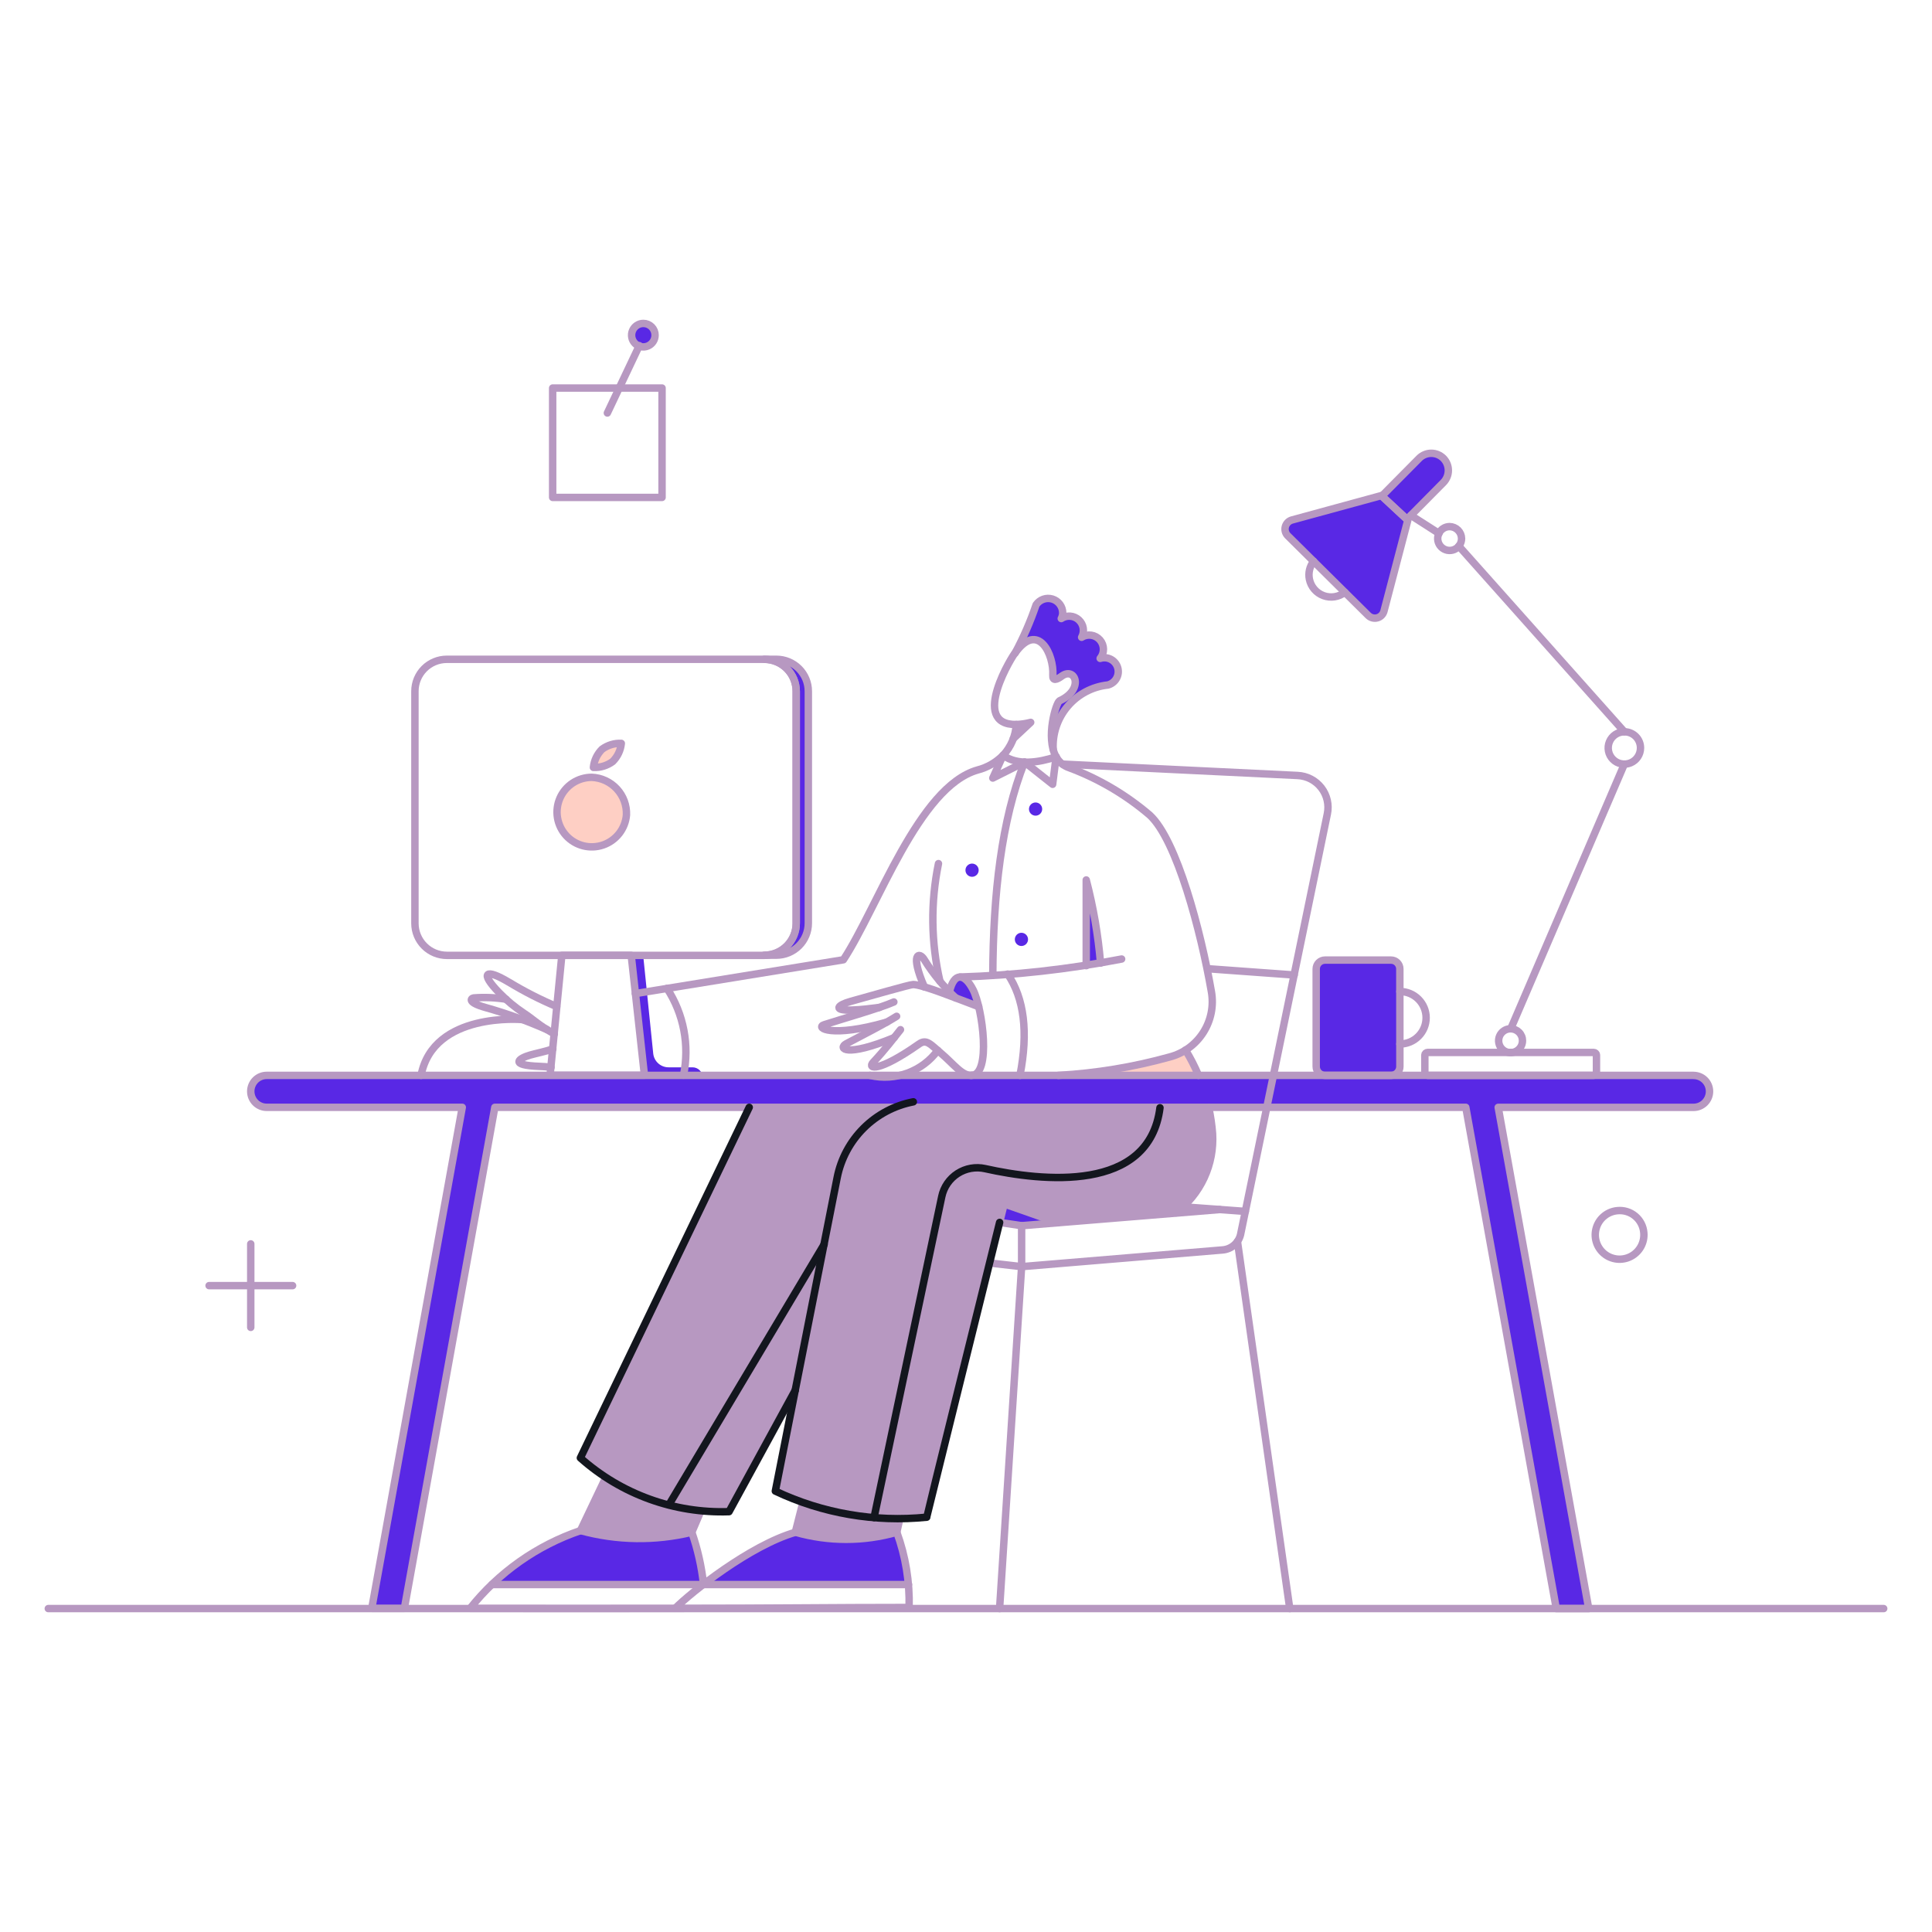 <svg width="390" height="390" viewBox="0 0 390 390" fill="none" xmlns="http://www.w3.org/2000/svg">
<path d="M239.312 211.965C234.66 214.832 219.906 216.729 213.637 217.078H241.912C241.167 215.315 240.299 213.605 239.312 211.965Z" fill="#FECFC4"/>
<path d="M243.947 223.529H151.246L117.16 294.296C118.777 295.726 120.496 297.036 122.302 298.218L117.197 308.966C124.532 310.98 132.258 311.096 139.65 309.3L141.529 304.914C143.404 305.097 145.287 305.177 147.171 305.15L160.52 280.718L156.507 300.998C158.311 301.888 160.166 302.67 162.063 303.338L160.583 309.296C167.266 311.205 174.351 311.205 181.034 309.296L181.662 306.49C183.454 306.478 185.258 306.408 187.074 306.258L201.782 246.755L206.228 247.422L237.165 244.94C243.526 239.739 246.297 233.275 243.947 223.529Z" fill="#B798C1"/>
<path d="M126.458 164.508C126.346 165.867 125.841 167.165 125.004 168.241C124.167 169.318 123.035 170.127 121.745 170.571C120.456 171.015 119.065 171.073 117.743 170.74C116.421 170.406 115.224 169.694 114.3 168.691C113.376 167.689 112.764 166.439 112.538 165.094C112.312 163.749 112.484 162.368 113.03 161.118C113.577 159.869 114.476 158.806 115.617 158.059C116.758 157.313 118.092 156.914 119.455 156.913C121.391 156.992 123.216 157.837 124.529 159.261C125.842 160.685 126.536 162.573 126.458 164.508Z" fill="#FECFC4"/>
<path d="M123.679 153.727C122.557 154.556 121.183 154.974 119.789 154.912C119.926 153.524 120.541 152.227 121.53 151.244C122.653 150.415 124.026 149.997 125.421 150.059C125.284 151.447 124.668 152.743 123.679 153.727Z" fill="#FECFC4"/>
<path d="M205.151 146.25C205.089 147.224 204.892 148.184 204.566 149.103L208.123 145.769C207.156 146.052 206.158 146.214 205.151 146.25Z" fill="#5928E5"/>
<path d="M219.305 177.661V194.926C220.268 194.778 221.231 194.63 222.195 194.444C221.68 188.782 220.713 183.169 219.305 177.661Z" fill="#5928E5"/>
<path d="M197.707 203.262L193.187 201.595C192.668 201.15 192.15 200.669 191.668 200.187C192.857 195.037 196.04 196.964 197.707 203.262Z" fill="#5928E5"/>
<path d="M163.173 139.536V186.367C163.172 188.077 162.493 189.716 161.284 190.925C160.075 192.133 158.436 192.813 156.727 192.814H154.281C155.991 192.813 157.63 192.133 158.839 190.925C160.047 189.716 160.727 188.077 160.728 186.367V139.536C160.727 137.826 160.047 136.187 158.839 134.979C157.63 133.77 155.991 133.09 154.281 133.089H156.727C158.436 133.09 160.075 133.77 161.284 134.979C162.493 136.187 163.172 137.826 163.173 139.536Z" fill="#5928E5"/>
<path d="M139.798 215.452H134.982C134.209 215.459 133.462 215.179 132.885 214.666C132.308 214.151 131.943 213.441 131.862 212.673L129.832 192.855H127.387L130.091 217.53H141.836C141.841 217.259 141.793 216.99 141.693 216.739C141.592 216.487 141.443 216.257 141.254 216.064C141.064 215.871 140.837 215.717 140.588 215.611C140.338 215.506 140.07 215.452 139.798 215.452Z" fill="#5928E5"/>
<path d="M222.084 132.867C222.521 132.341 222.757 131.677 222.747 130.993C222.737 130.309 222.485 129.651 222.033 129.138C221.583 128.624 220.963 128.288 220.286 128.191C219.609 128.093 218.919 128.241 218.342 128.606C218.656 128.043 218.769 127.39 218.665 126.753C218.564 126.116 218.25 125.533 217.774 125.097C217.298 124.66 216.692 124.396 216.049 124.348C215.405 124.299 214.765 124.468 214.229 124.827C215.957 121.717 211.004 119.059 209.159 122.048C208.018 125.424 206.593 128.696 204.898 131.83C209.641 125.2 212.827 132.237 212.531 136.387C212.568 137.202 212.975 137.424 214.309 136.461C217.051 134.46 219.014 139.129 213.902 141.426C212.326 144.456 211.866 147.945 212.605 151.281C212.568 150.762 211.975 140.425 223.646 138.276C224.25 138.148 224.792 137.818 225.182 137.339C225.572 136.861 225.787 136.263 225.791 135.646C225.795 135.195 225.693 134.749 225.492 134.345C225.293 133.941 225.001 133.59 224.64 133.319C224.279 133.049 223.86 132.867 223.416 132.789C222.971 132.71 222.515 132.737 222.084 132.867Z" fill="#5928E5"/>
<path d="M210.379 163.323C210.379 163.676 210.238 164.016 209.989 164.266C209.737 164.516 209.398 164.656 209.045 164.656C208.692 164.656 208.352 164.516 208.101 164.266C207.851 164.016 207.711 163.676 207.711 163.323C207.711 162.969 207.851 162.63 208.101 162.379C208.352 162.129 208.692 161.989 209.045 161.989C209.398 161.989 209.737 162.129 209.989 162.379C210.238 162.63 210.379 162.969 210.379 163.323Z" fill="#5928E5"/>
<path d="M197.558 175.66C197.558 176.014 197.418 176.353 197.168 176.603C196.916 176.853 196.577 176.994 196.224 176.994C195.871 176.994 195.532 176.853 195.28 176.603C195.031 176.353 194.891 176.014 194.891 175.66C194.891 175.306 195.031 174.967 195.28 174.717C195.532 174.467 195.871 174.326 196.224 174.326C196.577 174.326 196.916 174.467 197.168 174.717C197.418 174.967 197.558 175.306 197.558 175.66Z" fill="#5928E5"/>
<path d="M207.523 189.628C207.523 189.981 207.383 190.321 207.133 190.571C206.882 190.821 206.542 190.962 206.189 190.962C205.836 190.962 205.497 190.821 205.245 190.571C204.996 190.321 204.855 189.981 204.855 189.628C204.855 189.274 204.996 188.935 205.245 188.685C205.497 188.434 205.836 188.294 206.189 188.294C206.542 188.294 206.882 188.434 207.133 188.685C207.383 188.935 207.523 189.274 207.523 189.628Z" fill="#5928E5"/>
<path d="M280.8 193.814H267.462C266.99 193.814 266.538 194.002 266.204 194.335C265.871 194.669 265.684 195.121 265.684 195.593V215.303C265.684 215.775 265.871 216.228 266.204 216.561C266.538 216.895 266.99 217.082 267.462 217.082H280.8C281.27 217.076 281.718 216.885 282.05 216.553C282.383 216.222 282.573 215.773 282.578 215.303V195.585C282.576 195.115 282.387 194.664 282.056 194.333C281.722 194.001 281.27 193.814 280.8 193.814Z" fill="#5928E5"/>
<path d="M278.852 100.035L260.808 104.963C260.487 105.05 260.192 105.22 259.956 105.456C259.72 105.693 259.551 105.987 259.463 106.31C259.377 106.633 259.377 106.973 259.463 107.296C259.551 107.618 259.72 107.913 259.956 108.149L276.184 124.229C276.42 124.465 276.714 124.635 277.038 124.721C277.36 124.808 277.701 124.808 278.023 124.722C278.347 124.635 278.641 124.466 278.877 124.23C279.113 123.993 279.283 123.699 279.37 123.377L284.187 105L278.852 100.035Z" fill="#5928E5"/>
<path d="M291.353 92.497C291.029 92.178 290.645 91.926 290.224 91.755C289.805 91.584 289.354 91.498 288.9 91.502C288.446 91.505 287.995 91.598 287.578 91.775C287.159 91.952 286.78 92.21 286.463 92.534L278.941 100.13L284.011 104.835L291.384 97.388C292.02 96.731 292.375 95.851 292.369 94.936C292.363 94.021 291.997 93.145 291.353 92.497Z" fill="#5928E5"/>
<path d="M132.238 67.665C132.237 68.134 132.097 68.592 131.836 68.981C131.574 69.371 131.203 69.674 130.77 69.852C130.336 70.031 129.859 70.076 129.4 69.984C128.94 69.891 128.518 69.665 128.187 69.333C127.856 69 127.631 68.577 127.541 68.117C127.45 67.657 127.498 67.181 127.678 66.748C127.859 66.315 128.163 65.945 128.553 65.685C128.944 65.426 129.402 65.287 129.871 65.288C130.183 65.287 130.492 65.349 130.78 65.468C131.068 65.588 131.33 65.763 131.55 65.984C131.77 66.205 131.944 66.467 132.062 66.756C132.18 67.044 132.24 67.353 132.238 67.665Z" fill="#5928E5"/>
<path d="M181.033 309.299C174.35 311.208 167.265 311.208 160.582 309.299C154.32 311.115 142.02 319.859 142.02 319.859H183.404C183.013 316.261 182.217 312.72 181.033 309.299Z" fill="#5928E5"/>
<path d="M139.65 309.299C132.259 311.095 124.532 310.98 117.198 308.966C110.483 311.167 104.37 314.896 99.34 319.859H141.984C141.465 316.286 140.685 312.757 139.65 309.299Z" fill="#5928E5"/>
<path d="M213.563 246.833L206.227 247.426L201.781 246.759L202.708 243.017L213.563 246.833Z" fill="#5928E5"/>
<path d="M341.867 217.082H53.84C52.986 217.082 52.166 217.421 51.561 218.026C50.957 218.63 50.617 219.451 50.617 220.305C50.617 221.159 50.957 221.98 51.561 222.585C52.166 223.189 52.986 223.529 53.84 223.529H93.314L75.144 324.119C75.114 324.303 75.101 324.49 75.107 324.675H81.628L99.888 223.529H295.888L314.154 324.712H320.675C320.638 324.527 320.638 324.342 320.601 324.127L302.432 223.537H341.867C342.721 223.537 343.542 223.197 344.147 222.593C344.751 221.988 345.091 221.167 345.091 220.313C345.091 219.459 344.751 218.638 344.147 218.034C343.542 217.429 342.721 217.09 341.867 217.09V217.082Z" fill="#5928E5"/>
<path d="M132.238 67.665C132.237 68.134 132.097 68.592 131.836 68.981C131.574 69.371 131.203 69.674 130.77 69.852C130.336 70.031 129.859 70.076 129.4 69.984C128.94 69.891 128.518 69.665 128.187 69.333C127.856 69 127.631 68.577 127.541 68.117C127.45 67.657 127.498 67.181 127.678 66.748C127.859 66.315 128.163 65.945 128.553 65.685C128.944 65.426 129.402 65.287 129.871 65.288C130.183 65.287 130.492 65.349 130.78 65.468C131.068 65.588 131.33 65.763 131.55 65.984C131.77 66.205 131.944 66.467 132.062 66.756C132.18 67.044 132.24 67.353 132.238 67.665Z" stroke="#B798C1" stroke-width="1.5"/>
<path d="M291.353 92.497C291.029 92.178 290.645 91.926 290.224 91.755C289.805 91.584 289.354 91.498 288.9 91.502C288.446 91.505 287.995 91.598 287.578 91.775C287.159 91.952 286.78 92.21 286.463 92.534L278.941 100.13L284.011 104.835L291.384 97.388C292.02 96.731 292.375 95.851 292.369 94.936C292.363 94.021 291.997 93.145 291.353 92.497Z" stroke="#B798C1" stroke-width="1.5" stroke-linejoin="round"/>
<path d="M341.867 217.082H53.84C52.986 217.082 52.166 217.421 51.561 218.026C50.957 218.63 50.617 219.451 50.617 220.305C50.617 221.159 50.957 221.98 51.561 222.585C52.166 223.189 52.986 223.529 53.84 223.529H93.314L75.144 324.119C75.114 324.303 75.101 324.49 75.107 324.675H81.628L99.888 223.529H295.888L314.154 324.712H320.675C320.638 324.527 320.638 324.342 320.601 324.127L302.432 223.537H341.867C342.721 223.537 343.542 223.197 344.147 222.593C344.751 221.988 345.091 221.167 345.091 220.313C345.091 219.459 344.751 218.638 344.147 218.034C343.542 217.429 342.721 217.09 341.867 217.09V217.082Z" stroke="#B798C1" stroke-width="1.5" stroke-linejoin="round"/>
<path d="M189.293 212.043C187.755 214.126 185.64 215.713 183.211 216.608C180.781 217.503 178.143 217.669 175.621 217.082" stroke="#B798C1" stroke-width="1.5" stroke-linecap="round" stroke-linejoin="round"/>
<path d="M105.494 205.819C105.494 205.819 87.478 204.154 84.996 217.082" stroke="#B798C1" stroke-width="1.5" stroke-linecap="round" stroke-linejoin="round"/>
<path d="M111.896 208.708C111.341 208.412 110.892 208.123 110.451 207.856C108.357 206.591 107.598 205.744 105.746 204.522C103.964 203.34 102.313 201.975 100.818 200.446C96.704 196.225 98.077 195.482 102.708 198.26C102.736 198.264 102.762 198.278 102.782 198.297C105.857 200.16 109.064 201.796 112.378 203.19" stroke="#B798C1" stroke-width="1.5" stroke-linecap="round" stroke-linejoin="round"/>
<path d="M110.453 207.857C106.405 206.067 102.235 204.567 97.973 203.372C94.381 202.362 95.009 201.552 95.602 201.445C97.791 201.279 99.991 201.365 102.16 201.704" stroke="#B798C1" stroke-width="1.5" stroke-linecap="round" stroke-linejoin="round"/>
<path d="M111.229 215.452C110.414 215.34 109.636 215.29 108.969 215.266C102.563 215.032 104.821 213.607 107.042 212.969C108.193 212.64 110.081 212.265 111.6 211.747" stroke="#B798C1" stroke-width="1.5" stroke-linecap="round" stroke-linejoin="round"/>
<path d="M249.797 250.612L260.356 324.712" stroke="#B798C1" stroke-width="1.5" stroke-linecap="round" stroke-linejoin="round"/>
<path d="M261.246 196.815L243.906 195.556" stroke="#B798C1" stroke-width="1.5" stroke-linecap="round" stroke-linejoin="round"/>
<path d="M181.659 306.493L181.031 309.299" stroke="#B798C1" stroke-width="1.5" stroke-linecap="round" stroke-linejoin="round"/>
<path d="M160.543 309.3L162.06 303.342" stroke="#B798C1" stroke-width="1.5" stroke-linecap="round" stroke-linejoin="round"/>
<path d="M141.538 304.891L139.648 309.3" stroke="#B798C1" stroke-width="1.5" stroke-linecap="round" stroke-linejoin="round"/>
<path d="M117.156 309.003L122.298 298.218" stroke="#B798C1" stroke-width="1.5" stroke-linecap="round" stroke-linejoin="round"/>
<path d="M160.542 280.623L147.167 305.15C136.139 305.528 125.39 301.642 117.156 294.296L151.242 223.529" stroke="#13161E" stroke-width="1.5" stroke-linecap="round" stroke-linejoin="round"/>
<path d="M176.438 306.345L190.109 241.535C190.308 240.587 190.693 239.69 191.241 238.893C191.789 238.097 192.491 237.416 193.304 236.892C194.118 236.367 195.027 236.01 195.978 235.841C196.932 235.671 197.909 235.693 198.853 235.903C210.356 238.475 231.981 240.839 234.157 223.614" stroke="#13161E" stroke-width="1.5" stroke-linecap="round" stroke-linejoin="round"/>
<path d="M128.254 200.569L170.249 193.744C177.177 183.214 185.406 158.824 197.333 155.435C199.288 154.936 201.069 153.911 202.483 152.471" stroke="#B798C1" stroke-width="1.5" stroke-linecap="round" stroke-linejoin="round"/>
<path d="M205.153 146.25C206.136 146.215 207.111 146.071 208.061 145.821L204.551 149.103" stroke="#B798C1" stroke-width="1.5" stroke-linecap="round" stroke-linejoin="round"/>
<path d="M213.191 152.763C213.765 153.817 214.718 154.612 215.859 154.986C221.785 157.198 227.278 160.432 232.087 164.541C237.574 169.576 242.422 188.025 244.536 200.183C245.047 203.042 244.46 205.986 242.894 208.432C241.328 210.877 238.898 212.642 236.088 213.373C228.758 215.409 221.231 216.651 213.636 217.078" stroke="#B798C1" stroke-width="1.5" stroke-linecap="round" stroke-linejoin="round"/>
<path d="M226.417 193.592C215.662 195.667 204.76 196.88 193.812 197.223" stroke="#B798C1" stroke-width="1.5" stroke-linecap="round" stroke-linejoin="round"/>
<path d="M222.159 194.415C221.678 188.748 220.711 183.133 219.27 177.631V194.934" stroke="#B798C1" stroke-width="1.5" stroke-linecap="round" stroke-linejoin="round"/>
<path d="M134.645 199.52C138.02 204.695 139.218 210.992 137.979 217.045" stroke="#B798C1" stroke-width="1.5" stroke-linecap="round" stroke-linejoin="round"/>
<path d="M180.439 202.262C177.586 203.521 170.287 205.598 166.36 206.856C164.507 207.441 167.805 209.561 178.994 206.337" stroke="#B798C1" stroke-width="1.5" stroke-linecap="round" stroke-linejoin="round"/>
<path d="M180.994 205.152C178.29 206.856 174.364 208.818 170.806 210.709C169.138 211.597 170.657 213.525 180.513 209.45" stroke="#B798C1" stroke-width="1.5" stroke-linecap="round" stroke-linejoin="round"/>
<path d="M181.774 207.856C180.214 209.783 178.863 211.651 176.254 214.451C175.039 215.756 177.27 216.548 185.516 210.746C187.037 209.676 187.856 210.85 189.851 212.525C192.489 214.738 194.26 217.304 196.187 217.045" stroke="#B798C1" stroke-width="1.5" stroke-linecap="round" stroke-linejoin="round"/>
<path d="M186.591 199.224C183.627 192.399 185.554 192.009 186.591 193.74C188.35 196.58 190.479 199.169 192.923 201.445" stroke="#B798C1" stroke-width="1.5" stroke-linecap="round" stroke-linejoin="round"/>
<path d="M191.664 200.187C192.588 196.17 194.731 196.459 196.42 199.77C198.37 203.6 200.149 217.082 196.073 217.082" stroke="#B798C1" stroke-width="1.5" stroke-linecap="round" stroke-linejoin="round"/>
<path d="M197.567 203.212C193.209 201.585 186.216 198.742 184.328 198.742C183.624 198.742 175.584 201.082 171.694 202.151C169.138 202.857 167.917 204.036 172.065 203.892C173.806 203.832 175.733 203.596 177.474 203.373" stroke="#B798C1" stroke-width="1.5" stroke-linecap="round" stroke-linejoin="round"/>
<path d="M189.443 174.33C187.836 182.176 187.937 190.276 189.74 198.079" stroke="#B798C1" stroke-width="1.5" stroke-linecap="round" stroke-linejoin="round"/>
<path d="M130.087 217.045H111.043L113.414 192.851H127.419L130.087 217.045Z" stroke="#B798C1" stroke-width="1.5" stroke-linecap="round" stroke-linejoin="round"/>
<path d="M126.458 164.508C126.346 165.867 125.841 167.164 125.004 168.241C124.167 169.317 123.035 170.127 121.745 170.571C120.456 171.014 119.065 171.073 117.743 170.739C116.421 170.405 115.224 169.694 114.3 168.691C113.376 167.688 112.764 166.438 112.538 165.093C112.312 163.749 112.484 162.367 113.03 161.118C113.577 159.869 114.476 158.806 115.617 158.059C116.758 157.312 118.092 156.914 119.455 156.913C121.391 156.992 123.216 157.836 124.529 159.261C125.842 160.685 126.536 162.572 126.458 164.508Z" stroke="#B798C1" stroke-width="1.5" stroke-linecap="round" stroke-linejoin="round"/>
<path d="M123.679 153.727C122.557 154.556 121.183 154.974 119.789 154.912C119.926 153.524 120.541 152.227 121.53 151.244C122.653 150.415 124.026 149.997 125.421 150.059C125.284 151.447 124.668 152.743 123.679 153.727Z" stroke="#B798C1" stroke-width="1.5" stroke-linecap="round" stroke-linejoin="round"/>
<path d="M204.891 131.867C206.581 128.731 208.007 125.459 209.151 122.086C209.504 121.567 210.013 121.175 210.604 120.966C211.195 120.757 211.837 120.743 212.437 120.925C213.038 121.107 213.562 121.476 213.939 121.978C214.313 122.48 214.518 123.089 214.524 123.716C214.52 124.117 214.418 124.511 214.227 124.864C214.763 124.505 215.403 124.336 216.047 124.385C216.69 124.434 217.297 124.697 217.772 125.134C218.246 125.57 218.562 126.154 218.663 126.79C218.767 127.427 218.654 128.08 218.34 128.643C218.917 128.278 219.607 128.13 220.284 128.228C220.961 128.325 221.581 128.661 222.031 129.175C222.484 129.688 222.735 130.347 222.745 131.03C222.755 131.714 222.519 132.378 222.082 132.904C222.439 132.79 222.813 132.747 223.187 132.78C223.56 132.813 223.923 132.921 224.252 133.097C224.584 133.272 224.874 133.512 225.11 133.803C225.346 134.093 225.522 134.428 225.627 134.787C225.73 135.147 225.761 135.524 225.719 135.895C225.674 136.267 225.557 136.626 225.371 136.951C225.186 137.277 224.939 137.562 224.64 137.789C224.344 138.017 224.005 138.182 223.642 138.276C220.487 138.617 217.581 140.156 215.526 142.576C213.473 144.995 212.425 148.111 212.601 151.281" stroke="#B798C1" stroke-width="1.5" stroke-linecap="round" stroke-linejoin="round"/>
<path d="M213.192 152.763L212.488 158.321L206.82 153.838L200.41 157.061L202.485 152.467" stroke="#B798C1" stroke-width="1.5" stroke-linecap="round" stroke-linejoin="round"/>
<path d="M206.82 153.837C202.151 165.619 200.484 180.402 200.41 196.852" stroke="#B798C1" stroke-width="1.5" stroke-linecap="round" stroke-linejoin="round"/>
<path d="M282.586 200.15C283.992 200.15 285.339 200.708 286.332 201.702C287.326 202.695 287.884 204.042 287.884 205.448C287.884 206.854 287.326 208.201 286.332 209.194C285.339 210.189 283.992 210.746 282.586 210.746" stroke="#B798C1" stroke-width="1.5" stroke-linecap="round" stroke-linejoin="round"/>
<path d="M331.157 150.985C331.157 151.629 330.966 152.26 330.607 152.796C330.25 153.332 329.74 153.75 329.145 153.997C328.548 154.244 327.893 154.308 327.261 154.182C326.627 154.057 326.048 153.746 325.592 153.29C325.136 152.834 324.826 152.253 324.699 151.621C324.574 150.988 324.638 150.333 324.884 149.737C325.132 149.141 325.549 148.632 326.085 148.274C326.621 147.915 327.251 147.724 327.897 147.724C328.326 147.722 328.751 147.804 329.147 147.967C329.545 148.13 329.905 148.37 330.208 148.673C330.512 148.977 330.752 149.337 330.913 149.734C331.077 150.131 331.159 150.556 331.157 150.985Z" stroke="#B798C1" stroke-width="1.5" stroke-linecap="round" stroke-linejoin="round"/>
<path d="M304.965 207.671L327.899 154.245" stroke="#B798C1" stroke-width="1.5" stroke-linecap="round" stroke-linejoin="round"/>
<path d="M327.9 147.725L294.48 110.23" stroke="#B798C1" stroke-width="1.5" stroke-linecap="round" stroke-linejoin="round"/>
<path d="M290.477 107.673L284.809 104.042" stroke="#B798C1" stroke-width="1.5" stroke-linecap="round" stroke-linejoin="round"/>
<path d="M271.473 119.566C270.872 120.035 270.16 120.343 269.406 120.461C268.653 120.579 267.883 120.502 267.167 120.239C266.449 119.975 265.814 119.534 265.317 118.956C264.817 118.378 264.476 117.683 264.322 116.936C264.191 116.305 264.201 115.653 264.347 115.026C264.496 114.399 264.776 113.812 265.174 113.305" stroke="#B798C1" stroke-width="1.5" stroke-linecap="round" stroke-linejoin="round"/>
<path d="M295.035 108.71C295.035 109.187 294.895 109.652 294.629 110.048C294.364 110.444 293.988 110.753 293.549 110.935C293.108 111.118 292.625 111.165 292.157 111.073C291.691 110.98 291.26 110.75 290.924 110.413C290.587 110.077 290.357 109.647 290.265 109.18C290.172 108.713 290.22 108.229 290.402 107.789C290.585 107.349 290.893 106.973 291.289 106.708C291.685 106.443 292.151 106.302 292.627 106.302C293.262 106.31 293.871 106.567 294.321 107.017C294.77 107.466 295.027 108.074 295.035 108.71Z" stroke="#B798C1" stroke-width="1.5" stroke-linecap="round" stroke-linejoin="round"/>
<path d="M307.336 210.08C307.336 210.555 307.195 211.021 306.93 211.417C306.665 211.813 306.289 212.123 305.85 212.305C305.409 212.486 304.926 212.535 304.458 212.441C303.991 212.349 303.561 212.119 303.225 211.782C302.888 211.447 302.658 211.016 302.566 210.55C302.472 210.082 302.521 209.598 302.703 209.157C302.884 208.719 303.194 208.342 303.59 208.077C303.986 207.812 304.452 207.671 304.927 207.671C305.243 207.671 305.557 207.732 305.85 207.853C306.142 207.974 306.408 208.151 306.632 208.375C306.856 208.6 307.033 208.865 307.154 209.157C307.275 209.45 307.336 209.764 307.336 210.08Z" stroke="#B798C1" stroke-width="1.5" stroke-linecap="round" stroke-linejoin="round"/>
<path d="M206.227 255.688L201.781 324.712" stroke="#B798C1" stroke-width="1.5" stroke-linecap="round" stroke-linejoin="round"/>
<path d="M133.644 100.411H111.562V78.33H133.644V100.411Z" stroke="#B798C1" stroke-width="1.5" stroke-linecap="round" stroke-linejoin="round"/>
<path d="M122.605 83.368L129.052 69.771" stroke="#B798C1" stroke-width="1.5" stroke-linecap="round" stroke-linejoin="round"/>
<path d="M59.065 259.522H42.207" stroke="#B798C1" stroke-width="1.5" stroke-linecap="round" stroke-linejoin="round"/>
<path d="M50.617 267.951V251.094" stroke="#B798C1" stroke-width="1.5" stroke-linecap="round" stroke-linejoin="round"/>
<path d="M331.824 248.834C331.912 249.801 331.711 250.772 331.247 251.624C330.783 252.478 330.075 253.174 329.215 253.625C328.355 254.077 327.382 254.262 326.417 254.161C325.449 254.058 324.537 253.672 323.79 253.05C323.045 252.427 322.499 251.599 322.224 250.669C321.949 249.736 321.957 248.744 322.246 247.818C322.534 246.889 323.092 246.069 323.847 245.458C324.603 244.848 325.522 244.475 326.489 244.388C327.132 244.321 327.782 244.386 328.402 244.575C329.02 244.764 329.593 245.074 330.09 245.489C330.588 245.903 330.997 246.412 331.296 246.987C331.592 247.56 331.771 248.188 331.824 248.834Z" stroke="#B798C1" stroke-width="1.5" stroke-linecap="round" stroke-linejoin="round"/>
<path d="M9.75 324.712H380.25" stroke="#B798C1" stroke-width="1.5" stroke-linecap="round" stroke-linejoin="round"/>
<path d="M142.02 319.859H183.404" stroke="#B798C1" stroke-width="1.5" stroke-linecap="round" stroke-linejoin="round"/>
<path d="M99.301 319.859H141.945" stroke="#B798C1" stroke-width="1.5" stroke-linecap="round" stroke-linejoin="round"/>
<path d="M142.016 319.8C141.624 316.222 140.829 312.698 139.647 309.297C132.256 311.093 124.529 310.978 117.195 308.964C108.405 311.949 100.661 317.403 94.891 324.675C112.008 324.675 123.382 324.712 136.275 324.675" stroke="#B798C1" stroke-width="1.5" stroke-linecap="round" stroke-linejoin="round"/>
<path d="M181.034 309.299C174.35 311.208 167.266 311.208 160.582 309.299C151.355 311.975 139.547 321.405 136.277 324.675C155.84 324.675 168.14 324.49 183.516 324.49C183.652 319.315 182.809 314.161 181.034 309.299Z" stroke="#B798C1" stroke-width="1.5" stroke-linecap="round" stroke-linejoin="round"/>
<path d="M201.781 246.759L202.708 243.017L213.563 246.833" stroke="#B798C1" stroke-width="1.5" stroke-linecap="round" stroke-linejoin="round"/>
<path d="M201.781 246.759L206.227 247.426L246.235 244.158" stroke="#B798C1" stroke-width="1.5" stroke-linecap="round" stroke-linejoin="round"/>
<path d="M251.39 244.536L238.793 243.61" stroke="#B798C1" stroke-width="1.5" stroke-linecap="round" stroke-linejoin="round"/>
<path d="M135.016 303.779L166.36 251.205" stroke="#13161E" stroke-width="1.5" stroke-linecap="round" stroke-linejoin="round"/>
<path d="M203.41 196.63C206.745 201.558 207.597 208.375 205.892 217.082" stroke="#B798C1" stroke-width="1.5" stroke-linecap="round" stroke-linejoin="round"/>
<path d="M199.742 254.947L206.226 255.688L246.786 252.316C247.638 252.25 248.447 251.917 249.099 251.365C249.75 250.813 250.212 250.07 250.417 249.241L267.942 164.286C268.133 163.374 268.123 162.431 267.912 161.524C267.704 160.616 267.3 159.764 266.729 159.028C266.157 158.292 265.434 157.688 264.607 157.259C263.78 156.83 262.87 156.585 261.939 156.542L214.451 154.245" stroke="#B798C1" stroke-width="1.5" stroke-linecap="round" stroke-linejoin="round"/>
<path d="M184.367 222.417C180.573 223.148 177.083 224.995 174.344 227.721C171.605 230.447 169.741 233.928 168.992 237.719L156.512 301C166.031 305.505 176.6 307.326 187.078 306.265C187.078 306.082 198.425 260.321 201.787 246.763" stroke="#13161E" stroke-width="1.5" stroke-linecap="round" stroke-linejoin="round"/>
<path d="M154.282 133.089C155.991 133.09 157.63 133.77 158.839 134.979C160.048 136.188 160.727 137.827 160.728 139.536V186.404C160.728 188.114 160.049 189.755 158.84 190.964C157.631 192.174 155.992 192.854 154.282 192.855H90.222C88.511 192.854 86.87 192.176 85.658 190.967C84.446 189.759 83.763 188.12 83.758 186.408V139.536C83.756 138.69 83.922 137.852 84.244 137.07C84.567 136.288 85.041 135.577 85.638 134.978C86.236 134.379 86.946 133.904 87.728 133.58C88.509 133.256 89.347 133.089 90.193 133.089H154.282Z" stroke="#B798C1" stroke-width="1.5" stroke-linecap="round" stroke-linejoin="round"/>
<path d="M163.173 139.536V186.367C163.172 188.077 162.493 189.716 161.284 190.925C160.075 192.133 158.436 192.813 156.727 192.814H154.281C155.991 192.813 157.63 192.133 158.839 190.925C160.047 189.716 160.727 188.077 160.728 186.367V139.536C160.727 137.827 160.047 136.188 158.839 134.979C157.63 133.77 155.991 133.09 154.281 133.089H156.727C158.436 133.09 160.075 133.77 161.284 134.979C162.493 136.188 163.172 137.827 163.173 139.536Z" stroke="#B798C1" stroke-width="1.5" stroke-linecap="round" stroke-linejoin="round"/>
<path d="M214.303 136.5C217.033 134.488 218.983 139.139 213.896 141.465C213.188 141.789 211.006 148.912 213.192 152.775C209.701 153.924 205.485 154.608 202.484 152.479C204.07 150.776 205.012 148.573 205.15 146.25C195.517 146.399 204.705 131.838 204.891 131.838C209.6 125.253 212.775 132.181 212.529 136.307C212.457 137.526 213.311 137.228 214.303 136.5Z" stroke="#B798C1" stroke-width="1.5" stroke-linecap="round" stroke-linejoin="round"/>
<path d="M237.363 244.822C239.824 242.978 241.79 240.552 243.083 237.762C244.377 234.971 244.957 231.902 244.773 228.832C244.639 227.074 244.381 225.33 244.007 223.618" stroke="#B798C1" stroke-width="1.5" stroke-linecap="round" stroke-linejoin="round"/>
<path d="M239.312 211.965C240.319 213.605 241.194 215.315 241.935 217.08" stroke="#B798C1" stroke-width="1.5" stroke-linecap="round" stroke-linejoin="round"/>
<path d="M282.586 215.303C282.586 215.775 282.399 216.228 282.066 216.561C281.732 216.895 281.28 217.082 280.808 217.082H267.47C266.998 217.082 266.546 216.895 266.212 216.561C265.879 216.228 265.691 215.775 265.691 215.303V195.585C265.691 195.113 265.879 194.661 266.212 194.327C266.546 193.994 266.998 193.807 267.47 193.807H280.8C281.034 193.807 281.264 193.853 281.481 193.942C281.697 194.031 281.892 194.162 282.058 194.327C282.224 194.493 282.354 194.689 282.444 194.904C282.532 195.121 282.578 195.351 282.578 195.585L282.586 215.303Z" stroke="#B798C1" stroke-width="1.5" stroke-linecap="round" stroke-linejoin="round"/>
<path d="M321.711 212.451C321.857 212.455 321.996 212.509 322.101 212.603C322.204 212.696 322.263 212.823 322.267 212.958V216.571C322.263 216.706 322.204 216.832 322.101 216.926C321.996 217.02 321.857 217.074 321.711 217.078H288.181C288.035 217.074 287.896 217.02 287.791 216.926C287.687 216.832 287.629 216.706 287.625 216.571V212.958C287.629 212.823 287.687 212.696 287.791 212.603C287.896 212.509 288.035 212.455 288.181 212.451H321.711Z" stroke="#B798C1" stroke-width="1.5" stroke-linecap="round" stroke-linejoin="round"/>
<path d="M206.227 255.688V247.426" stroke="#B798C1" stroke-width="1.5" stroke-linecap="round" stroke-linejoin="round"/>
<path d="M278.852 100.035L260.808 104.963C260.487 105.05 260.192 105.22 259.956 105.456C259.72 105.693 259.551 105.987 259.463 106.31C259.377 106.633 259.377 106.973 259.463 107.296C259.551 107.618 259.72 107.913 259.956 108.149L276.184 124.229C276.42 124.465 276.714 124.635 277.038 124.721C277.36 124.808 277.701 124.808 278.023 124.722C278.347 124.635 278.641 124.466 278.877 124.23C279.113 123.993 279.283 123.699 279.37 123.377L284.187 105L278.852 100.035Z" stroke="#B798C1" stroke-width="1.5" stroke-linejoin="round"/>
</svg>
